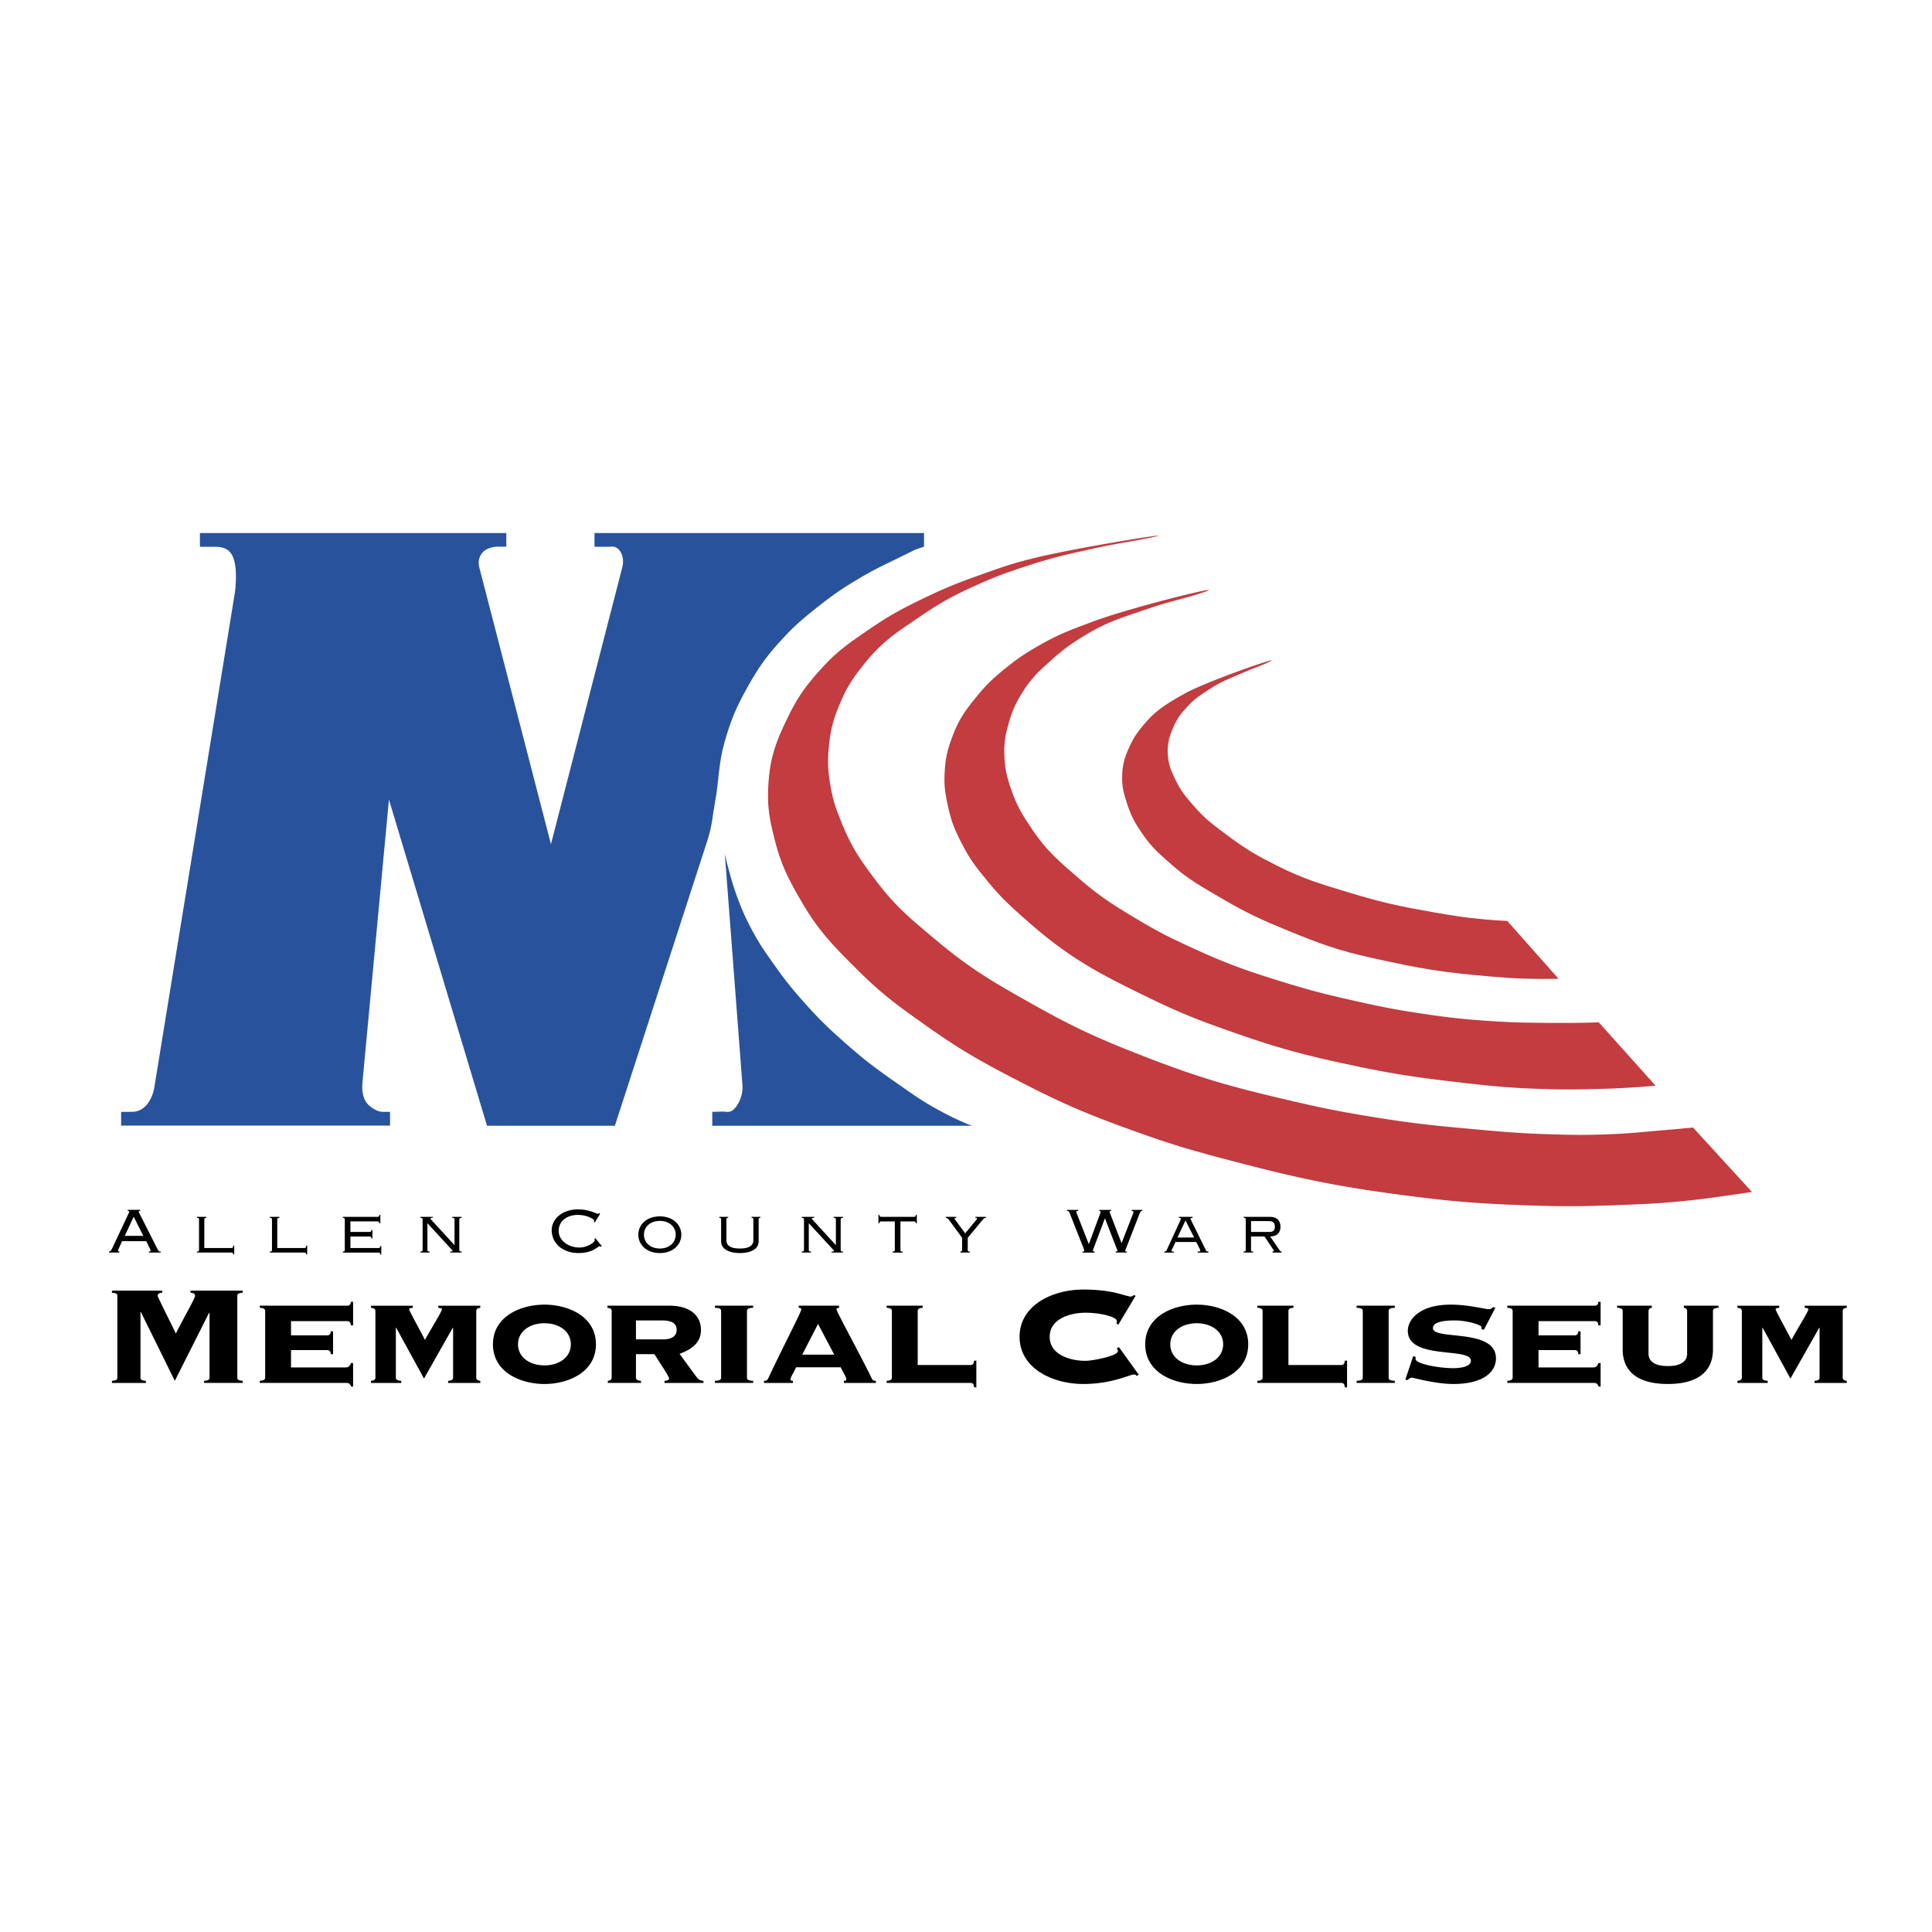 <svg xmlns="http://www.w3.org/2000/svg" width="2500" height="2500" viewBox="0 0 192.756 192.756"><g fill-rule="evenodd" clip-rule="evenodd"><path fill="#fff" fill-opacity="0" d="M0 0h192.756v192.756H0V0z"/><path d="M19.946 53.181h30.569v1.36h-.825c-.782 0-1.284.315-1.449.48-.076.076-.673.613-.42 1.593l7.148 27.61 7.12-27.637c.256-.996-.193-1.868-.796-2.033-.201-.054-.336 0-.551 0h-1.428V53.18H92.19v1.36l-.756.261c-.261.09-.94.449-1.54.741-1.519.745-2.4 1.125-3.861 1.979-1.838 1.075-2.844 1.751-4.509 3.077-1.354 1.079-2.118 1.704-3.299 2.968-1.667 1.782-2.498 2.924-3.683 5.055-1.117 2.007-1.63 3.23-2.254 5.438-.633 2.234-.519 3.596-.935 5.88-.277 1.525-.292 2.425-.77 3.9l-9.237 28.477H48.59l-9.786-32.542-2.639 28.187c-.095 1.011.111 1.637.385 2.031.248.358.989.936 1.608.936h.756v1.373h-26.83v-1.373h.77c.301 0 .478.016.77-.056 1.1-.268 1.608-1.483 1.76-2.308L23.41 59.28c.149-.91.143-1.935.11-2.362-.137-1.828-.77-2.363-2.089-2.363h-1.485v-1.374z" fill="#28539c"/><path d="M72.314 85.187l1.76 23.077c.096 1.245-.632 2.335-1.072 2.569-.346.184-.586.057-.963.067l-.976.028v1.388h25.895a27.72 27.72 0 0 1-3.037-1.416c-1.796-.952-2.729-1.639-4.398-2.802-2.094-1.459-3.254-2.322-5.167-4.012-1.671-1.474-2.586-2.347-4.069-4.011-1.259-1.411-1.932-2.247-3.024-3.791-.997-1.407-1.569-2.207-2.364-3.736-.616-1.183-.917-1.879-1.375-3.132-.347-.949-.502-1.499-.77-2.472a34.164 34.164 0 0 1-.44-1.757z" fill="#28539c"/><path d="M155.5 97.658l-5.115-5.769-.879-.055c-.559-.035-.873-.06-1.43-.11-2.006-.181-3.129-.368-5.113-.715-3.252-.568-5.086-.963-8.246-1.922-2.889-.878-4.559-1.34-7.258-2.693-1.996-.999-3.104-1.633-4.893-2.967-1.439-1.072-2.295-1.664-3.465-3.022-.803-.934-1.287-1.47-1.814-2.583-.432-.912-.701-1.465-.77-2.472-.074-1.112.107-1.781.551-2.802.404-.934.785-1.404 1.484-2.143.691-.733 1.193-1.039 2.033-1.594 1.297-.855 2.152-1.135 3.574-1.758.859-.376 1.373-.521 2.227-.906 2.219-1.002-3.672 1.048-5.91 2.005-1.051.451-1.664.676-2.652 1.25-1.623.943-2.592 1.527-3.781 2.981-.598.732-.922 1.174-1.318 2.032-.527 1.143-.76 1.874-.77 3.133-.008 1.046.174 1.64.494 2.637.406 1.259.793 1.93 1.539 3.021.916 1.34 1.645 1.948 2.859 3.022 1.746 1.544 2.939 2.168 4.949 3.352 2.527 1.49 4.045 2.184 6.762 3.296 3.15 1.291 4.979 1.955 8.303 2.693 4.947 1.099 6.871 1.429 11.984 1.867 2.587.225 4.057.25 6.655.222z" fill="#c23c40"/><path d="M165.176 108.319L159.512 102c-1.906.058-2.984.068-4.893.055-2.189-.018-3.424-.028-5.607-.165-2.82-.178-4.408-.352-7.203-.77-2.611-.391-4.076-.685-6.652-1.264-2.725-.611-4.258-.991-6.928-1.812-3.586-1.104-5.604-1.794-9.016-3.352-2.217-1.011-3.461-1.612-5.555-2.857-2.447-1.457-3.838-2.312-5.992-4.177-2.053-1.775-3.281-2.793-4.783-5.055-.922-1.389-1.438-2.213-1.979-3.791-.371-1.083-.564-1.717-.66-2.858-.131-1.547.002-2.466.439-3.955.373-1.27.717-1.963 1.43-3.077.893-1.392 1.627-2.03 2.859-3.132 1.188-1.063 1.936-1.591 3.299-2.418 2.324-1.411 3.861-1.805 6.432-2.692 1.912-.66 3.051-.842 4.977-1.457 4.129-1.316-6.695 1.294-10.748 2.83-1.994.756-3.146 1.152-5.004 2.198-1.414.795-2.199 1.289-3.463 2.307-1.229.99-1.912 1.586-2.914 2.803-1.199 1.456-1.869 2.355-2.529 4.121-.493 1.314-.689 2.115-.77 3.516-.078 1.354.039 2.137.33 3.462.359 1.636.751 2.531 1.54 4.01.773 1.454 1.377 2.187 2.42 3.462 1.398 1.713 2.352 2.548 4.012 4.012 4.309 3.793 7.311 5.305 12.48 7.802 3.023 1.459 4.807 2.127 7.973 3.241 4.637 1.634 7.34 2.338 12.15 3.352 3.846.812 6.047 1.134 9.951 1.594 3.441.405 5.389.61 8.852.715 2.059.062 3.219.054 5.277 0a86.627 86.627 0 0 0 5.939-.329z" fill="#c23c40"/><path d="M174.797 118.922l-5.883-6.429c-1.18.114-1.846.175-3.023.275-1.973.168-3.082.299-5.059.385-2.57.11-4.027.084-6.598 0-2.814-.093-4.398-.241-7.203-.494-3.914-.354-6.127-.578-10.006-1.209-3.172-.516-4.953-.865-8.082-1.593-5.688-1.323-8.9-2.183-14.35-4.286-4.564-1.763-7.115-2.88-11.381-5.274-3.967-2.228-6.243-3.511-9.731-6.429-2.593-2.17-4.127-3.397-6.158-6.1-1.513-2.012-2.345-3.22-3.298-5.549-.579-1.412-.893-2.234-1.155-3.736-.273-1.563-.327-2.487-.165-4.066.172-1.696.439-2.658 1.1-4.23.711-1.694 1.321-2.579 2.473-4.012 1.791-2.229 3.241-3.118 5.608-4.725 2.222-1.508 3.59-2.213 6.048-3.297 1.676-.74 2.658-1.075 4.398-1.648 2.703-.89 4.283-1.231 7.064-1.84 2.025-.443 3.191-.575 5.223-.989 4.309-.878-6.625.852-11.105 1.922-2.385.571-3.471.957-5.635 1.731-2.183.779-3.412 1.247-5.499 2.252-2.241 1.08-3.502 1.728-5.554 3.133-2.061 1.411-3.274 2.212-4.947 4.065-1.53 1.695-2.3 2.783-3.299 4.835-1.199 2.464-1.773 4.021-1.924 6.758-.118 2.155.12 3.404.66 5.495.623 2.417 1.288 3.713 2.529 5.878 1.772 3.093 3.244 4.575 5.772 7.088 2.465 2.449 4.09 3.599 6.928 5.604 3.423 2.419 5.512 3.571 9.236 5.495 4.438 2.293 7.062 3.374 11.766 5.055 3.859 1.378 6.096 1.991 10.062 3.022 6.178 1.605 9.727 2.342 16.053 3.187 4.736.632 7.432.868 12.205 1.045 3.645.134 5.703.132 9.348 0 2.941-.108 4.605-.18 7.531-.495 1.635-.177 2.551-.318 4.178-.55a131.98 131.98 0 0 0 1.873-.274z" fill="#c23c40"/><path d="M14.589 123.836l.322.647c.094.194.111.228.111.275 0 .074-.034.113-.17.113v.098h1.183v-.098c-.195 0-.204-.024-.399-.404l-1.635-3.224c-.093-.186-.153-.276-.153-.341 0-.063.034-.097.135-.097v-.097h-1.241v.097c.084 0 .152.048.152.097 0 .057-.05.13-.136.316l-1.54 3.272c-.171.355-.205.38-.35.38v.098h1.047v-.098c-.102 0-.146-.032-.146-.089 0-.064.077-.202.119-.3l.289-.647h2.412v.002zm-1.251-2.447l.961 1.912h-1.847l.886-1.912zM23.37 124.272h-.103c0 .187-.042.244-.211.244h-2.672v-2.787c0-.186.034-.227.212-.227v-.097h-.952v.097c.179 0 .213.041.213.227v2.916c0 .188-.034.227-.213.227v.098h3.413c.169 0 .211.057.211.179h.103v-.877h-.001zM30.65 124.272h-.102c0 .187-.043.244-.213.244h-2.672v-2.787c0-.186.034-.227.213-.227v-.097h-.953v.097c.179 0 .213.041.213.227v2.916c0 .188-.034.227-.213.227v.098h3.412c.17 0 .213.057.213.179h.102v-.877zM34.4 124.646c0 .188-.034.227-.196.227v.098h3.523c.169 0 .211.057.211.193h.103v-.842h-.103c0 .138-.042.195-.211.195h-2.766v-1.15h1.88c.171 0 .213.057.213.194h.102v-.843h-.102c0 .138-.042.195-.213.195h-1.88v-1.053h2.672c.169 0 .212.056.212.193h.103v-.842h-.103c0 .138-.042.194-.212.194h-3.43v.097c.162 0 .196.041.196.227v2.917h.001zM42.871 124.97v-.098c-.179 0-.229-.039-.229-.227v-2.607l2.408 2.615c.06.065.102.097.102.146 0 .048-.016.072-.237.072v.098h1.141v-.098c-.179 0-.23-.039-.23-.227v-2.916c0-.186.051-.227.23-.227v-.097h-.937v.097c.179 0 .23.041.23.227v2.503l-2.306-2.519c-.06-.064-.094-.105-.094-.138 0-.041.051-.073.23-.073v-.097h-1.243v.097c.179 0 .229.041.229.227v2.916c0 .188-.05.227-.229.227v.098h.935v.001zM59.409 123.545l-.111.063a.227.227 0 0 1 .043.114c0 .218-.732.745-1.54.745-1.048 0-2.06-.673-2.06-1.652 0-1.118.987-1.604 1.906-1.604.902 0 1.634.412 1.634.591 0 .049-.026.081-.043.104l.112.049.527-.866-.103-.064c-.034.04-.042.072-.127.072-.094 0-.289-.112-.622-.218a4.35 4.35 0 0 0-1.336-.219c-1.625 0-2.646.979-2.646 2.073 0 1.304 1.089 2.284 2.681 2.284 1.421 0 1.957-.682 2.076-.682.052 0 .094.018.127.058l.111-.073-.629-.775zM65.83 121.358c-1.311 0-2.145.825-2.145 1.829 0 1.005.834 1.831 2.145 1.831 1.31 0 2.145-.826 2.145-1.831-.001-1.003-.835-1.829-2.145-1.829zm0 .453c.971 0 1.583.608 1.583 1.369 0 .77-.612 1.385-1.583 1.385-.97 0-1.583-.615-1.583-1.385 0-.761.612-1.369 1.583-1.369zM75.689 121.729c0-.186.034-.227.178-.227v-.097h-.884v.097c.144 0 .179.041.179.227v2.001c0 .615-.537.834-1.345.834-.808 0-1.344-.219-1.344-.834v-2.001c0-.186.034-.227.179-.227v-.097h-.886v.097c.146 0 .18.041.18.227v2.106c-.009.906 1.013 1.183 1.872 1.183.859 0 1.881-.276 1.873-1.183v-2.106h-.002zM80.921 124.97v-.098c-.179 0-.229-.039-.229-.227v-2.607l2.407 2.615c.06.065.102.097.102.146 0 .048-.016.072-.238.072v.098h1.14v-.098c-.178 0-.229-.039-.229-.227v-2.916c0-.186.052-.227.229-.227v-.097h-.936v.097c.179 0 .23.041.23.227v2.503l-2.306-2.519c-.06-.064-.093-.105-.093-.138 0-.041.05-.073.229-.073v-.097h-1.242v.097c.179 0 .229.041.229.227v2.916c0 .188-.05.227-.229.227v.098h.936v.001zM91.472 121.212h-.103c0 .138-.042.194-.212.194h-3.2c-.17 0-.213-.057-.213-.194h-.102v.842h.102c0-.138.042-.193.213-.193h1.318v2.785c0 .188-.034.227-.212.227v.098h.987v-.098c-.179 0-.213-.039-.213-.227v-2.785h1.32c.169 0 .212.056.212.193h.103v-.842zM96.765 124.97v-.098c-.18 0-.214-.039-.214-.227v-1.15l1.412-1.699c.172-.204.213-.293.408-.293v-.097h-1.055v.097c.137 0 .162.017.162.082 0 .039-.025.072-.094.153l-1.088 1.312-.961-1.305c-.035-.041-.094-.113-.094-.161 0-.058.042-.082.169-.082v-.097h-1.055v.097c.127 0 .255.105.332.211l1.302 1.781v1.15c0 .188-.034.227-.179.227v.098h.955v.001zM109.209 124.97v-.098c-.111 0-.17-.032-.17-.08 0-.073.025-.131.051-.194l1.141-3.029h.018l1.141 2.948c.033.089.092.202.092.275 0 .048-.023.08-.17.08v.098h1.123v-.098c-.127 0-.17-.017-.17-.072 0-.081.043-.146.094-.283l1.336-3.435c.086-.211.137-.275.281-.275v-.097h-1.072v.097c.111 0 .188.048.188.114 0 .064-.025.104-.051.177l-1.133 2.916h-.016l-1.107-2.875c-.033-.089-.076-.171-.076-.227 0-.081.051-.105.152-.105v-.097h-1.182v.097c.084 0 .127.024.127.097a.382.382 0 0 1-.025.122l-1.141 3.085h-.016l-1.15-2.932c-.041-.104-.094-.187-.094-.25 0-.074.043-.122.188-.122v-.097h-1.113v.097c.152 0 .221.089.287.275l1.363 3.449c.025.074.068.18.068.252 0 .064-.018.089-.172.089v.098h1.208zM117.111 124.97v-.098c-.172 0-.23-.032-.23-.097 0-.048.068-.146.111-.244l.289-.615h2.068l.348.682c.025.056.051.104.051.178 0 .064-.051.097-.256.097v.098h1.074v-.098c-.18 0-.23-.089-.266-.161l-1.453-2.948c-.025-.058-.061-.105-.061-.163 0-.072.109-.097.195-.097v-.097h-1.377v.08c.152.009.213.065.213.113 0 .041-.01.065-.045.139l-1.344 2.932c-.051.122-.094.202-.271.202v.098h.954v-.001zm2.026-1.506h-1.66l.799-1.701.861 1.701zM124.816 121.827h1.727c.502 0 .646.171.646.559 0 .357-.152.527-.561.527h-1.812v-1.086zm0 1.539h1.344l.834 1.247c.061.098.094.146.094.194 0 .048-.018.064-.137.064v.098h.92v-.098c-.094 0-.135-.032-.213-.145l-.936-1.361c.654-.016 1.029-.34 1.029-.964 0-.606-.34-.996-1.072-.996h-2.604v.097c.18 0 .213.041.213.227v2.916c0 .188-.033.227-.213.227v.098h.953v-.098c-.178 0-.213-.039-.213-.227v-1.279h.001zM24.214 137.975v-.21c-.481-.035-.538-.158-.538-.315v-8.161c0-.157.057-.279.538-.314v-.211H19v.211c.309.018.462.105.462.314 0 .229-1.039 2.032-1.924 3.765-.192-.472-1.809-3.642-1.809-3.765 0-.209.155-.297.462-.314v-.211H11.17v.211c.48.035.538.157.538.314v8.161c0 .157-.057.28-.538.315v.21h3.385v-.21c-.48-.035-.538-.158-.538-.315v-6.55h.039l3.385 6.865 3.425-6.795.039.035v6.444c0 .157-.059.28-.54.315v.21h3.849v.001zM29.035 136.433V134.7h3.617c.155 0 .346.069.346.402h.231v-2.276h-.231c0 .332-.191.402-.346.402h-3.617v-1.418h5.618c.154 0 .346.07.346.42h.231v-2.347h-.231c0 .316-.191.385-.346.385h-8.734v.211c.269.018.538.07.538.314v6.655c0 .244-.269.298-.538.315v.21H34.5c.308 0 .403.053.538.367h.192v-2.347h-.231c-.076.316-.269.438-.499.438h-5.465v.002zM39.494 132.476h.038l2.771 5.062 2.867-5.062h.038v4.974c0 .244-.23.298-.5.315v.21h3.212v-.21c-.173-.018-.403-.071-.403-.315v-6.655c0-.244.23-.297.403-.314v-.211h-4.193v.211c.193.018.366.035.366.141 0 .227-1.079 1.925-1.694 3.063-.153-.35-1.577-2.89-1.577-3.063 0-.105.173-.123.365-.141v-.211h-4.175v.211c.211.018.443.07.443.314v6.655c0 .244-.232.298-.443.315v.21h3.02v-.21c-.307-.018-.538-.071-.538-.315v-4.974zM54.319 130.165c-2.405 0-5.137 1.189-5.137 3.957 0 2.767 2.731 3.958 5.137 3.958 2.405 0 5.137-1.191 5.137-3.958 0-2.768-2.732-3.957-5.137-3.957zm0 1.856c1.462 0 2.635.806 2.635 2.102 0 1.295-1.173 2.102-2.635 2.102s-2.636-.807-2.636-2.102c.001-1.297 1.174-2.102 2.636-2.102zM61.026 137.449c0 .244-.231.298-.385.315v.21h3.31v-.21c-.27-.018-.501-.071-.501-.315v-2.347h1.848c.153.297 1.462 2.207 1.462 2.435 0 .175-.29.228-.462.228v.21h3.887v-.21a.865.865 0 0 1-.673-.351l-1.713-2.347c1.192-.42 2.136-1.104 2.136-2.363 0-1.594-1.27-2.436-3.156-2.436h-6.175v.211c.191.018.423.07.423.314v6.656h-.001zm2.424-5.709h2.598c1.136 0 1.462.403 1.462.945 0 .631-.52.945-1.328.945H63.45v-1.89zM71.331 130.269v.211c.385.018.615.07.615.314v6.655c0 .244-.23.298-.615.315v.21h3.809v-.21c-.385-.018-.615-.071-.615-.315v-6.655c0-.244.23-.297.615-.314v-.211h-3.809zM80.039 135.155l1.578-3.065 1.616 3.065h-3.194zm7.35 2.82v-.21c-.154 0-.328-.053-.385-.176-.847-1.803-3.542-6.725-3.542-6.935 0-.123.059-.157.25-.175v-.211h-4.021v.211c.191.018.25.052.25.175 0 .245-1.79 3.659-3.33 6.935-.057.123-.23.176-.384.176v.21h2.886v-.21c-.077 0-.25 0-.25-.158 0-.192.441-.875.558-1.191h4.463c.135.316.559.999.559 1.191 0 .158-.173.158-.251.158v.21h3.197zM88.983 137.449c0 .244-.231.298-.52.315v.21h8.37c.153 0 .346.07.346.438h.23v-2.661h-.23c0 .367-.193.438-.346.438H91.56v-5.395c0-.244.232-.297.5-.314v-.211h-3.597v.211c.288.018.52.07.52.314v6.655zM113.307 129.271l-.211-.053a.38.38 0 0 1-.289.141c-.193 0-.578-.141-1.328-.332-.77-.193-1.865-.369-3.404-.369-3.08 0-6.352 1.577-6.352 4.712 0 3.134 3.271 4.711 6.352 4.711 2.865 0 4.656-.946 5.041-.946.135 0 .211.018.27.141l.23-.123-1.982-2.749-.213.122c.039.088.117.158.117.262 0 .509-2.559.982-3.232.982-1.559 0-3.578-.613-3.578-2.399s2.02-2.399 3.578-2.399c1.635 0 3.115.455 3.115.806a.89.89 0 0 1-.037.263l.191.123 1.732-2.893zM119.398 130.165c-2.406 0-5.139 1.189-5.139 3.957 0 2.767 2.732 3.958 5.139 3.958 2.402 0 5.137-1.191 5.137-3.958 0-2.768-2.734-3.957-5.137-3.957zm0 1.856c1.461 0 2.635.806 2.635 2.102 0 1.295-1.174 2.102-2.635 2.102-1.463 0-2.637-.807-2.637-2.102.001-1.297 1.175-2.102 2.637-2.102zM125.969 137.449c0 .244-.23.298-.52.315v.21h8.369c.154 0 .348.07.348.438h.23v-2.661h-.23c0 .367-.193.438-.348.438h-5.271v-5.395c0-.244.23-.297.502-.314v-.211h-3.6v.211c.289.018.52.07.52.314v6.655zM135.35 130.269v.211c.385.018.615.07.615.314v6.655c0 .244-.23.298-.615.315v.21h3.811v-.21c-.387-.018-.615-.071-.615-.315v-6.655c0-.244.229-.297.615-.314v-.211h-3.811zM140.211 137.642l.211.052c.137-.122.27-.244.443-.244.154 0 2.309.631 4.156.631 2.943 0 4.232-1.191 4.232-2.558 0-3.047-6.291-1.769-6.291-3.013 0-.77 1.711-.77 2.193-.77 1.289 0 2.654.473 2.654.648 0 .07-.02.139-.02.192l.252.104 1.152-2.206-.211-.07c-.096.07-.213.211-.422.211-.424 0-2.002-.455-3.83-.455-3.137 0-4.271 1.522-4.271 2.608 0 2.942 6.293 1.611 6.293 2.978 0 .682-1.271.752-1.752.752-1.559 0-3.771-.455-3.771-.91 0-.088.02-.141.02-.193l-.25-.104-.788 2.347zM153.498 136.433V134.7h3.615c.156 0 .348.069.348.402h.23v-2.276h-.23c0 .332-.191.402-.348.402h-3.615v-1.418h5.617c.154 0 .348.07.348.42h.23v-2.347h-.23c0 .316-.193.385-.348.385h-8.734v.211c.27.018.537.07.537.314v6.655c0 .244-.268.298-.537.315v.21h8.582c.307 0 .402.053.537.367h.193v-2.347h-.23c-.078.316-.271.438-.5.438h-5.465v.002zM161.896 134.647c0 1.855 1.117 3.433 4.504 3.433 3.385 0 4.502-1.577 4.502-3.433v-3.854c0-.244.25-.297.557-.314v-.211h-3.463v.211c.115.018.328.07.328.314v4.256c0 .893-.809 1.244-1.924 1.244-1.117 0-1.926-.352-1.926-1.244v-4.256c0-.244.213-.297.328-.314v-.211h-3.463v.211c.307.018.557.07.557.314v3.854zM175.826 132.476h.037l2.771 5.062 2.865-5.062h.039v4.974c0 .244-.23.298-.5.315v.21h3.213v-.21c-.174-.018-.404-.071-.404-.315v-6.655c0-.244.23-.297.404-.314v-.211h-4.193v.211c.191.018.365.035.365.141 0 .227-1.078 1.925-1.693 3.063-.154-.35-1.578-2.89-1.578-3.063 0-.105.172-.123.365-.141v-.211h-4.174v.211c.211.018.441.07.441.314v6.655c0 .244-.23.298-.441.315v.21h3.02v-.21c-.307-.018-.537-.071-.537-.315v-4.974z"/></g></svg>
